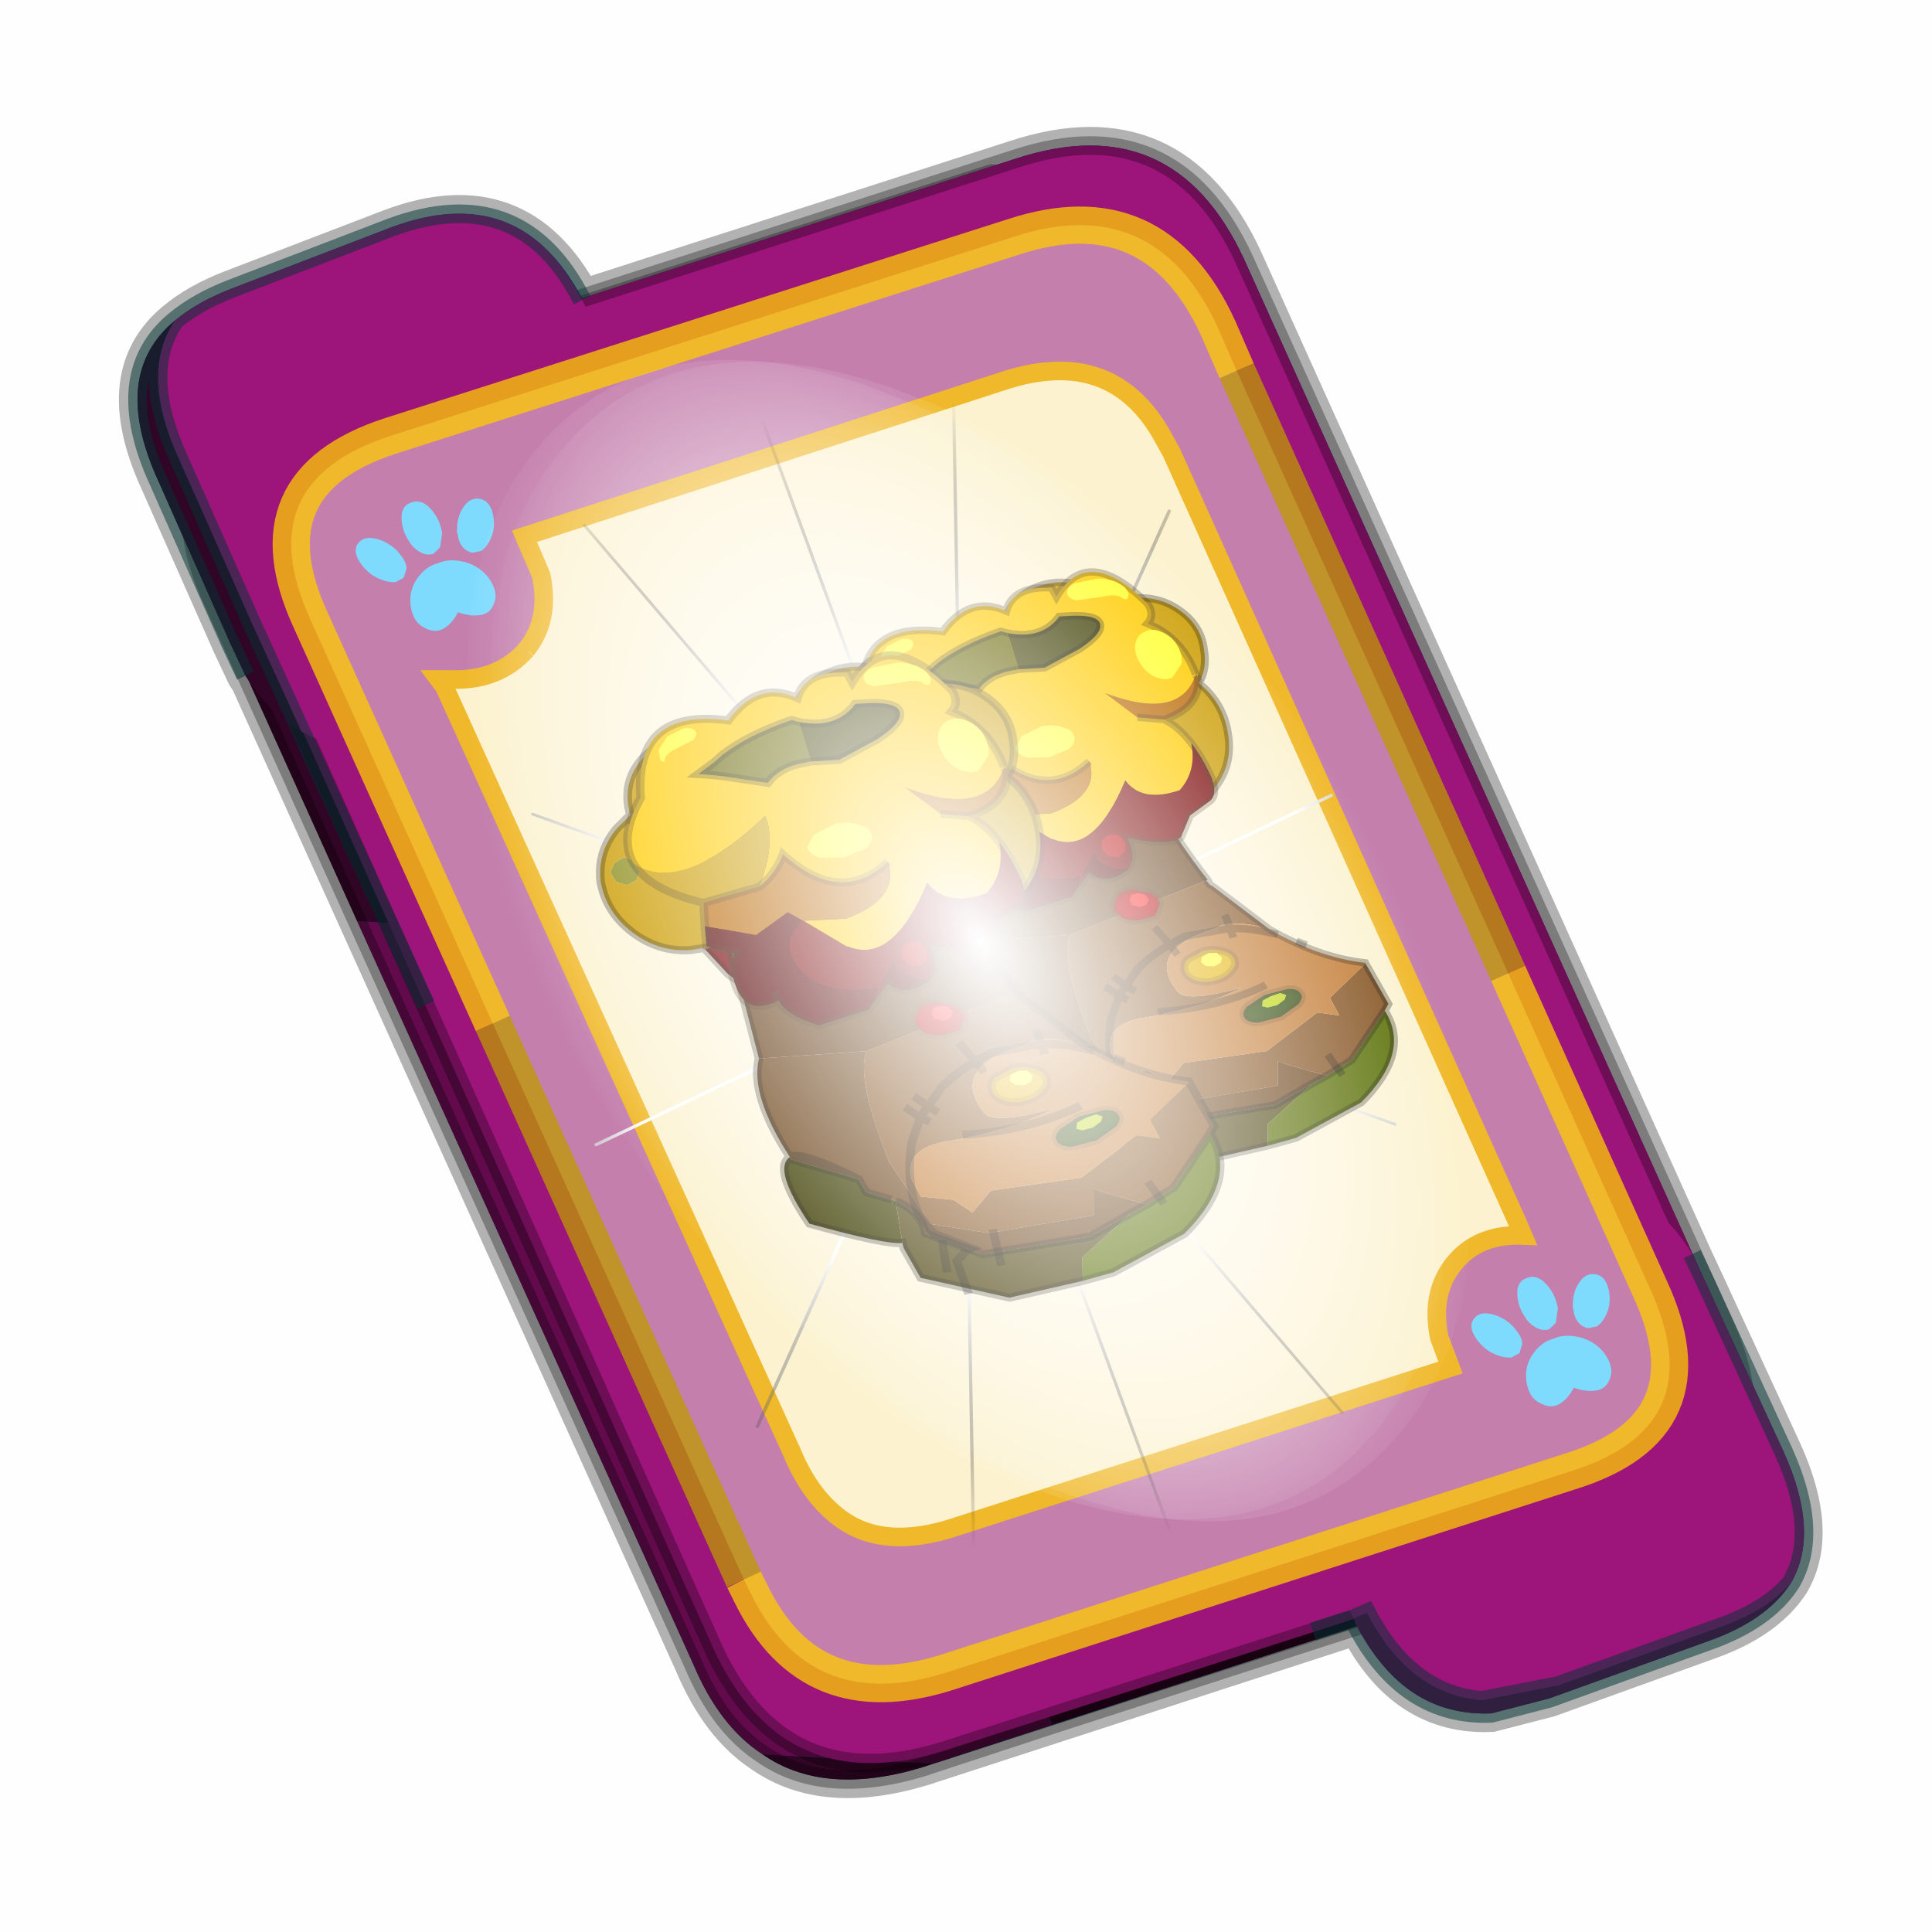<?xml version='1.0' encoding='UTF-8'?>
<svg xmlns:xlink="http://www.w3.org/1999/xlink" xmlns="http://www.w3.org/2000/svg" version="1.1" width="60px" height="60px" viewBox="0.0 0.0 60.0 60.0"><defs><g id="c1"><path fill="#000000" fill-opacity="0.004" d="M0.0 0.0 L60.0 0.0 60.0 60.0 0.0 60.0 0.0 0.0"/></g><g id="c2"><path fill="#006699" stroke="none" d="M31.5 39.85 L19.8 43.65 Q17.15 44.45 15.5 43.3 14.35 42.55 13.65 40.9 L1.7 14.45 1.6 14.3 1.2 13.45 -0.75 9.05 Q-2.05 6.2 -0.3 4.75 0.3 4.25 1.2 3.9 L5.5 2.25 Q8.95 0.95 10.65 4.15 L22.3 0.4 Q26.55 -1.0 28.45 3.1 L40.55 29.95 40.9 30.7 42.95 35.15 Q43.95 37.35 43.15 38.7 42.5 39.7 40.95 40.25 L36.65 41.8 35.1 42.2 Q32.75 42.3 31.5 39.85"/><path fill="none" stroke="#000000" stroke-width="1.0" stroke-opacity="0.298" d="M31.5 39.85 L19.8 43.65 Q17.15 44.45 15.5 43.3 14.35 42.55 13.65 40.9 L1.7 14.45 1.6 14.3 1.2 13.45 -0.75 9.05 Q-2.05 6.2 -0.3 4.75 0.3 4.25 1.2 3.9 L5.5 2.25 Q8.95 0.95 10.65 4.15 L22.3 0.4 Q26.55 -1.0 28.45 3.1 L40.55 29.95 40.9 30.7 42.95 35.15 Q43.95 37.35 43.15 38.7 42.5 39.7 40.95 40.25 L36.65 41.8 35.1 42.2 Q32.75 42.3 31.5 39.85"/><path fill="#300525" stroke="none" d="M0.75 8.25 L29.8 9.75 25.55 0.9 Q26.9 1.6 27.8 3.55 L40.7 32.15 Q42.6 36.3 38.3 37.65 L23.3 42.5 13.15 21.4 4.6 20.9 0.7 12.25 Q-0.45 9.75 0.75 8.25 M20.1 43.55 L19.8 43.65 Q17.15 44.45 15.5 43.3 L20.1 43.55"/><path fill="#630a4c" stroke="none" d="M25.55 0.9 L29.8 9.75 0.75 8.25 Q1.45 7.3 3.1 6.75 L21.65 0.8 25.55 0.9 M4.6 20.9 L13.15 21.4 23.3 42.5 20.1 43.55 15.5 43.3 Q14.35 42.55 13.65 40.9 L4.6 20.9"/><path fill="none" stroke="#000000" stroke-width="0.5" stroke-opacity="0.302" d="M0.75 8.25 Q-0.45 9.75 0.7 12.25 L4.6 20.9 M23.3 42.5 L38.3 37.65 Q42.6 36.3 40.7 32.15 L27.8 3.55 Q26.9 1.6 25.55 0.9 L21.65 0.8 3.1 6.75 Q1.45 7.3 0.75 8.25 M20.1 43.55 L19.8 43.65 Q17.15 44.45 15.5 43.3 14.35 42.55 13.65 40.9 L4.6 20.9 M20.1 43.55 L23.3 42.5"/><path fill="#9d147b" stroke="none" d="M14.2 40.5 L1.35 11.8 Q-0.5 7.75 3.8 6.35 L22.3 0.4 Q26.55 -1.0 28.45 3.1 L41.35 31.7 Q43.25 35.85 38.9 37.25 L20.4 43.2 Q16.1 44.55 14.2 40.5"/><path fill="none" stroke="#000000" stroke-width="0.5" stroke-opacity="0.302" d="M14.2 40.5 L1.35 11.8 Q-0.5 7.75 3.8 6.35 L22.3 0.4 Q26.55 -1.0 28.45 3.1 L41.35 31.7 Q43.25 35.85 38.9 37.25 L20.4 43.2 Q16.1 44.55 14.2 40.5"/><path fill="#9d147b" stroke="none" d="M31.4 39.65 L31.3 39.45 31.25 39.4 29.25 34.95 Q27.55 31.2 31.25 29.85 L35.6 28.25 Q38.8 27.1 40.5 29.85 L40.9 30.7 42.95 35.15 Q43.95 37.35 43.15 38.7 42.5 39.45 41.2 39.9 L36.9 41.45 34.85 41.85 Q32.9 41.7 31.75 39.5 L31.4 39.65"/><path fill="#630a4c" stroke="none" d="M43.15 38.7 Q42.5 39.7 40.95 40.25 L36.65 41.8 35.1 42.2 Q32.75 42.3 31.45 39.8 L31.4 39.65 31.75 39.5 Q32.9 41.7 34.85 41.85 L36.9 41.45 41.2 39.9 Q42.5 39.45 43.15 38.7"/><path fill="none" stroke="#003333" stroke-width="0.5" stroke-opacity="0.51" d="M43.15 38.7 Q42.5 39.7 40.95 40.25 L36.65 41.8 35.1 42.2 Q32.75 42.3 31.45 39.8 L31.4 39.65 30.3 40.0 31.4 39.65 M40.5 29.85 L40.9 30.7 42.95 35.15 Q43.95 37.35 43.15 38.7 42.5 39.45 41.2 39.9 L36.9 41.45 34.85 41.85 Q32.9 41.7 31.75 39.5 L31.4 39.65"/><path fill="#9d147b" stroke="none" d="M10.65 4.2 L10.85 4.6 12.85 9.05 Q14.5 12.8 10.8 14.15 L6.5 15.8 Q4.5 16.6 3.1 15.8 L1.75 12.85 -0.2 8.45 Q-1.25 6.15 -0.3 4.75 0.3 4.25 1.2 3.9 L5.5 2.25 Q9.0 0.95 10.65 4.2"/><path fill="#300525" stroke="none" d="M-0.3 4.75 Q-1.25 6.15 -0.2 8.45 L1.75 12.85 3.1 15.8 Q2.25 15.35 1.6 14.3 L1.2 13.45 -0.75 9.05 Q-2.05 6.2 -0.3 4.75"/><path fill="none" stroke="#003333" stroke-width="0.5" stroke-opacity="0.51" d="M3.1 15.8 L6.45 23.15 M-0.3 4.75 Q0.3 4.25 1.2 3.9 L5.5 2.25 Q9.0 0.95 10.65 4.2 M3.1 15.8 L1.75 12.85 -0.2 8.45 Q-1.25 6.15 -0.3 4.75 -2.05 6.2 -0.75 9.05 L1.2 13.45 1.6 14.3"/><path fill="#fcf2cf" stroke="none" d="M9.15 13.6 Q9.8 12.8 9.55 11.6 L9.1 10.55 22.05 6.35 Q24.9 5.45 26.25 7.85 L26.5 8.3 35.8 29.0 35.95 29.35 Q34.75 29.3 34.1 30.1 33.45 30.9 33.7 32.1 L34.0 32.9 20.65 37.2 Q18.8 37.8 17.65 37.0 16.8 36.4 16.3 35.2 L6.95 14.6 6.8 14.4 7.1 14.4 Q8.4 14.45 9.15 13.6"/><path fill="#c47fad" stroke="none" d="M9.15 13.6 Q8.4 14.45 7.1 14.4 L6.8 14.4 6.95 14.6 16.3 35.2 Q16.8 36.4 17.65 37.0 18.8 37.8 20.65 37.2 L34.0 32.9 33.7 32.1 Q33.45 30.9 34.1 30.1 34.75 29.3 35.95 29.35 L35.8 29.0 26.5 8.3 26.25 7.85 Q24.9 5.45 22.05 6.35 L9.1 10.55 9.55 11.6 Q9.8 12.8 9.15 13.6 M28.25 6.1 L35.55 22.3 39.35 30.75 Q41.1 34.5 37.2 35.7 L20.45 41.1 Q16.8 42.25 15.2 39.0 L15.0 38.6 8.25 23.65 3.35 12.8 Q1.65 9.1 5.5 7.85 L22.25 2.5 Q26.05 1.25 27.75 4.95 L28.25 6.1"/><path fill="none" stroke="#ffcc00" stroke-width="1.0" stroke-opacity="0.749" d="M35.55 22.3 L39.35 30.75 Q41.1 34.5 37.2 35.7 L20.45 41.1 Q16.8 42.25 15.2 39.0 L15.0 38.6 M8.25 23.65 L3.35 12.8 Q1.65 9.1 5.5 7.85 L22.25 2.5 Q26.05 1.25 27.75 4.95 L28.25 6.1"/><path fill="none" stroke="#bf9900" stroke-width="1.0" stroke-opacity="0.749" d="M28.25 6.1 L35.55 22.3 M15.0 38.6 L8.25 23.65"/><path fill="none" stroke="#f0b92b" stroke-width="0.5" d="M9.15 13.6 Q9.8 12.8 9.55 11.6 L9.1 10.55 22.05 6.35 Q24.9 5.45 26.25 7.85 L26.5 8.3 35.8 29.0 35.95 29.35 Q34.75 29.3 34.1 30.1 33.45 30.9 33.7 32.1 L34.0 32.9 20.65 37.2 Q18.8 37.8 17.65 37.0 16.8 36.4 16.3 35.2 L6.95 14.6 6.8 14.4 7.1 14.4 Q8.4 14.45 9.15 13.6"/></g><g id="c3"><path fill="#7fdbfe" stroke="none" d="M10.75 4.9 Q10.75 4.6 10.9 4.35 11.25 3.45 11.95 2.75 13.3 1.5 14.35 2.1 15.4 2.7 14.95 4.45 14.7 5.4 14.1 6.15 L13.75 6.5 Q13.1 7.15 12.35 7.35 L11.4 7.2 Q10.95 6.9 10.75 6.4 10.5 5.75 10.75 4.9 M7.5 5.9 Q7.0 5.85 6.6 5.5 6.05 5.0 5.8 4.15 L5.7 3.6 Q5.55 2.65 5.8 1.7 6.25 0.0 7.5 0.0 L7.6 0.0 Q8.85 0.0 9.3 1.7 9.55 2.65 9.4 3.6 L9.3 4.15 8.5 5.5 7.6 5.9 7.5 5.9 M4.35 4.9 Q4.6 5.75 4.35 6.4 L3.7 7.2 2.75 7.35 Q2.0 7.15 1.35 6.5 L1.0 6.15 Q0.4 5.4 0.15 4.45 -0.3 2.7 0.75 2.1 1.8 1.5 3.15 2.75 3.85 3.45 4.2 4.35 L4.35 4.9 M5.5 13.7 Q4.45 13.9 3.65 12.95 2.75 12.0 3.2 10.25 3.7 8.5 5.25 7.6 6.4 6.9 7.55 7.0 8.75 6.9 9.9 7.6 11.45 8.5 11.95 10.25 12.35 12.0 11.5 12.95 10.7 13.9 9.65 13.7 8.55 13.5 7.55 12.6 6.55 13.5 5.5 13.7"/></g><g id="c4"><g><use transform="matrix(1.0,0.0,0.0,1.0,0.0,0.0)" xlink:href="#c3"/></g></g><radialGradient gradientUnits="userSpaceOnUse" r="819.2" cx="0" cy="0" spreadMethod="pad" gradientTransform="matrix(0.091,0.0,0.0,0.091,0.6,3.4)" id="gradient1"><stop offset="0.0" stop-color="#ffffff"/><stop offset="1.0" stop-color="#ffffff" stop-opacity="0.0"/></radialGradient><g id="c5"><path stroke="none" fill="url(#gradient1)" d="M36.65 -54.65 Q60.05 -42.0 69.75 -17.95 80.55 8.9 68.0 34.1 55.45 59.35 26.8 68.2 -1.8 77.05 -29.7 64.3 -57.6 51.6 -68.45 24.75 -79.3 -2.05 -66.75 -27.25 L-66.7 -27.3 Q-54.1 -52.5 -25.5 -61.4 3.1 -70.2 31.0 -57.5 L36.65 -54.65"/></g><g id="c6"><g><use transform="matrix(1.0,0.0,0.0,1.0,0.0,0.0)" xlink:href="#c5"/></g></g><radialGradient gradientUnits="userSpaceOnUse" r="819.2" cx="0" cy="0" spreadMethod="pad" gradientTransform="matrix(0.209,0.0,0.0,0.177,67.15,107.2)" id="gradient2"><stop offset="0.357" stop-color="#ffffff"/><stop offset="0.671" stop-opacity="0.0"/></radialGradient><g id="c7"><path fill="none" stroke-linejoin="round" stroke-linecap="round" stroke="url(#gradient2)" stroke-width="0.5" d="M136.55 165.8 L68.6 106.0 68.4 106.0 118.25 201.5 M68.3 105.8 L68.35 105.8 68.3 105.8 68.3 105.85 68.4 106.0 68.3 106.0 86.55 211.5 M68.3 105.8 L68.3 105.85 68.3 106.0 68.15 105.95 18.25 151.55 M68.3 105.85 L68.25 105.85 68.3 106.0 50.0 193.2 M68.25 105.85 L68.15 105.95 0.05 97.7 M68.3 105.85 L68.25 105.8 68.25 105.85 M68.25 105.8 L68.2 105.7 0.0 45.7 M68.3 105.8 L68.25 105.75 68.25 105.8 M68.25 105.75 L68.2 105.7 18.25 10.05 M68.6 106.0 L68.35 105.8 118.25 60.15 M86.6 18.35 L68.3 105.8 M136.6 114.25 L68.6 106.0 M68.25 105.75 L49.95 0.05"/></g><g id="c8"><g><use transform="matrix(1.0,0.0,0.0,1.0,0.0,0.0)" xlink:href="#c7"/></g></g><g id="c9"><g><use transform="matrix(1.0,0.0,0.0,1.0,0.0,0.0)" xlink:href="#c2"/></g><g><use transform="matrix(0.239,-0.087,0.1,0.234,34.25,31.15)" xlink:href="#c4"/></g><g><use transform="matrix(0.239,-0.087,0.1,0.234,4.25,10.3)" xlink:href="#c4"/></g><g><use transform="matrix(0.141,-0.038,0.111,0.226,20.25,20.65)" filter="url(#filter7)" xlink:href="#c6"/></g><g><use transform="matrix(-0.155,0.051,0.084,0.147,22.6,3.15)" filter="url(#filter8)" xlink:href="#c8"/></g></g><filter id="filter7"><feColorMatrix in="SourceGraphic" type="matrix" values="0.0 0.0 0.0 0.0 0.797 0.0 0.0 0.0 0.0 0.598 0.0 0.0 0.0 0.0 0.199 0.0 0.0 0.0 1.0 0.0" result="cxform"/><feComposite operator="in" in2="SourceGraphic" result="color-xform"/></filter><filter id="filter8"><feColorMatrix in="SourceGraphic" type="matrix" values="0.0 0.0 0.0 0.0 0.996 0.0 0.0 0.0 0.0 0.996 0.0 0.0 0.0 0.0 0.996 0.0 0.0 0.0 1.0 0.0" result="cxform"/><feComposite operator="in" in2="SourceGraphic" result="color-xform"/></filter><g id="c10"><path fill="#cd9f07" stroke="none" d="M11.5 12.95 Q11.45 11.55 12.1 10.3 11.2 9.55 10.9 8.3 10.45 6.8 11.25 5.45 12.05 4.1 13.6 3.65 L15.2 3.6 15.5 2.9 Q16.35 1.45 18.0 1.0 19.6 0.6 21.1 1.45 22.55 2.3 22.95 3.9 L23.05 4.4 24.1 4.9 Q25.75 5.85 26.3 7.65 26.75 9.5 25.8 11.15 24.85 12.8 23.05 13.3 L22.2 13.45 22.2 13.55 19.8 13.4 19.5 13.2 Q19.1 12.95 18.8 13.35 L11.5 13.0 11.5 12.95 M21.8 7.85 Q21.85 8.2 22.55 6.95 23.25 5.75 23.05 4.4 23.25 5.75 22.55 6.95 21.85 8.2 21.8 7.85 M21.95 3.65 L20.85 2.55 Q20.1 2.1 19.35 2.15 18.6 2.15 18.3 2.65 18.0 3.15 18.35 3.85 L18.6 4.3 19.45 5.0 Q20.25 5.45 20.95 5.35 L21.75 5.1 22.05 4.8 Q22.35 4.3 21.95 3.65 M24.45 6.7 L23.95 7.05 23.85 7.75 24.3 8.25 24.95 8.35 25.45 7.95 25.55 7.3 25.1 6.85 24.45 6.7"/><path fill="#929123" stroke="none" d="M24.45 6.7 L25.1 6.85 25.55 7.3 25.45 7.95 24.95 8.35 24.3 8.25 23.85 7.75 23.95 7.05 24.45 6.7 M21.95 3.65 Q22.35 4.3 22.05 4.8 L21.75 5.1 20.95 5.35 Q20.25 5.45 19.45 5.0 L18.6 4.3 18.35 3.85 Q18.0 3.15 18.3 2.65 18.6 2.15 19.35 2.15 20.1 2.1 20.85 2.55 L21.95 3.65"/><path fill="#780101" stroke="none" d="M11.5 13.0 L18.8 13.35 18.6 13.6 Q18.25 14.25 16.9 14.5 15.55 14.75 15.8 15.65 16.05 16.6 16.9 17.1 L18.7 17.3 Q19.6 17.1 20.1 16.25 20.6 15.4 20.4 14.45 L19.8 13.4 22.2 13.55 21.55 15.4 Q20.45 17.35 18.3 17.9 16.1 18.5 14.2 17.35 12.25 16.25 11.7 14.1 L11.5 13.0"/><path fill="#b80101" stroke="none" d="M18.8 13.35 L19.8 13.4 20.4 14.45 Q20.6 15.4 20.1 16.25 19.6 17.1 18.7 17.3 L16.9 17.1 Q16.05 16.6 15.8 15.65 15.55 14.75 16.9 14.5 18.25 14.25 18.6 13.6 L18.8 13.35"/><path fill="#7a791f" stroke="none" d="M18.8 13.35 Q19.1 12.95 19.5 13.2 L19.8 13.4 18.8 13.35"/><path fill="none" stroke="#000000" stroke-width="0.5" stroke-opacity="0.302" d="M23.05 4.4 L22.95 3.9 Q22.55 2.3 21.1 1.45 19.6 0.6 18.0 1.0 16.35 1.45 15.5 2.9 L15.2 3.6 13.6 3.65 Q12.05 4.1 11.25 5.45 10.45 6.8 10.9 8.3 11.2 9.55 12.1 10.3 11.45 11.55 11.5 12.95 M22.2 13.55 L22.2 13.45 23.05 13.3 Q24.85 12.8 25.8 11.15 26.75 9.5 26.3 7.65 25.75 5.85 24.1 4.9 L23.05 4.4 Q23.25 5.75 22.55 6.95 21.85 8.2 21.8 7.85 M11.5 13.0 L11.7 14.1 Q12.25 16.25 14.2 17.35 16.1 18.5 18.3 17.9 20.45 17.35 21.55 15.4 L22.2 13.55"/><path fill="#929123" stroke="none" d="M11.2 2.8 Q11.6 3.45 11.3 3.95 L11.0 4.25 10.2 4.5 Q9.5 4.6 8.7 4.15 L7.85 3.45 7.6 3.0 Q7.25 2.3 7.55 1.8 7.85 1.3 8.6 1.3 9.35 1.25 10.1 1.7 L11.2 2.8 M13.7 5.85 L14.35 6.0 14.8 6.45 14.7 7.1 14.2 7.5 13.55 7.4 13.1 6.9 13.2 6.2 13.7 5.85"/><path fill="#cd9f07" stroke="none" d="M13.7 5.85 L13.2 6.2 13.1 6.9 13.55 7.4 14.2 7.5 14.7 7.1 14.8 6.45 14.35 6.0 13.7 5.85 M11.2 2.8 L10.1 1.7 Q9.35 1.25 8.6 1.3 7.85 1.3 7.55 1.8 7.25 2.3 7.6 3.0 L7.85 3.45 8.7 4.15 Q9.5 4.6 10.2 4.5 L11.0 4.25 11.3 3.95 Q11.6 3.45 11.2 2.8 M12.3 3.55 L13.35 4.05 Q15.0 5.0 15.55 6.8 16.0 8.65 15.05 10.3 14.1 11.95 12.3 12.45 L11.45 12.6 10.8 14.55 Q9.7 16.5 7.55 17.05 5.35 17.65 3.45 16.5 1.5 15.4 0.95 13.25 0.4 11.2 1.35 9.45 0.45 8.7 0.15 7.45 -0.3 5.95 0.5 4.6 1.3 3.25 2.85 2.8 L4.45 2.75 4.75 2.05 Q5.6 0.6 7.25 0.15 8.85 -0.25 10.35 0.6 11.8 1.45 12.2 3.05 L12.3 3.55 Q12.5 4.9 11.8 6.1 11.1 7.35 11.05 7.0 11.1 7.35 11.8 6.1 12.5 4.9 12.3 3.55 M5.05 14.8 Q5.3 15.75 6.15 16.25 L7.95 16.45 Q8.85 16.25 9.35 15.4 9.85 14.55 9.65 13.6 9.35 12.7 8.75 12.35 8.25 12.05 7.85 12.75 7.5 13.4 6.15 13.65 4.8 13.9 5.05 14.8"/><path fill="#7a791f" stroke="none" d="M5.05 14.8 Q4.8 13.9 6.15 13.65 7.5 13.4 7.85 12.75 8.25 12.05 8.75 12.35 9.35 12.7 9.65 13.6 9.85 14.55 9.35 15.4 8.85 16.25 7.95 16.45 L6.15 16.25 Q5.3 15.75 5.05 14.8"/><path fill="none" stroke="#000000" stroke-width="0.5" stroke-opacity="0.302" d="M12.3 3.55 L12.2 3.05 Q11.8 1.45 10.35 0.6 8.85 -0.25 7.25 0.15 5.6 0.6 4.75 2.05 L4.45 2.75 2.85 2.8 Q1.3 3.25 0.5 4.6 -0.3 5.95 0.15 7.45 0.45 8.7 1.35 9.45 0.4 11.2 0.95 13.25 1.5 15.4 3.45 16.5 5.35 17.65 7.55 17.05 9.7 16.5 10.8 14.55 L11.45 12.6 12.3 12.45 Q14.1 11.95 15.05 10.3 16.0 8.65 15.55 6.8 15.0 5.0 13.35 4.05 L12.3 3.55 Q12.5 4.9 11.8 6.1 11.1 7.35 11.05 7.0"/><path fill="#855321" stroke="none" d="M3.65 26.35 L5.95 22.4 6.0 22.35 6.05 22.3 6.15 21.95 15.8 22.5 Q17.05 23.85 17.25 29.3 L16.5 33.65 13.5 35.3 7.3 36.3 6.65 34.75 6.1 35.25 4.1 36.7 2.2 36.25 -1.1 33.85 -1.5 33.5 -1.2 30.5 1.85 31.9 1.75 33.2 3.0 32.55 7.05 33.9 12.35 32.9 13.9 33.8 14.65 32.7 16.35 31.9 16.45 30.75 Q16.1 28.75 13.45 29.25 9.65 29.85 6.9 29.4 10.4 29.2 10.8 28.4 11.8 25.0 6.85 25.15 5.6 24.85 3.65 26.35"/><path fill="#674019" stroke="none" d="M6.05 21.95 Q7.75 15.5 7.75 4.9 L19.45 5.7 21.9 20.85 15.8 22.5 6.15 21.95 6.05 21.95"/><path fill="#6d451b" stroke="none" d="M21.9 20.85 Q23.3 22.8 22.6 27.1 21.85 26.9 19.35 29.7 21.85 26.9 22.6 27.1 L22.6 27.25 19.35 29.7 19.25 30.6 18.05 31.5 17.85 31.65 Q16.7 32.8 17.0 34.1 L14.35 36.4 8.0 37.45 5.2 36.9 4.1 36.7 6.1 35.25 6.65 34.75 7.3 36.3 13.5 35.3 16.5 33.65 17.25 29.3 Q17.05 23.85 15.8 22.5 L21.9 20.85"/><path fill="#3c3c00" stroke="none" d="M22.6 27.1 Q23.85 27.45 23.15 31.3 19.45 34.0 18.5 34.2 L17.85 31.65 18.05 31.5 19.25 30.6 19.35 29.7 22.6 27.25 22.6 27.1"/><path fill="#c27930" stroke="none" d="M-1.2 30.5 L-1.2 30.45 Q1.45 29.15 3.65 26.35 5.6 24.85 6.85 25.15 11.8 25.0 10.8 28.4 10.4 29.2 6.9 29.4 9.65 29.85 13.45 29.25 16.1 28.75 16.45 30.75 L16.35 31.9 14.65 32.7 13.9 33.8 12.35 32.9 7.05 33.9 3.0 32.55 1.75 33.2 1.85 31.9 -1.2 30.5"/><path fill="#4f4511" stroke="none" d="M18.5 34.2 L18.55 34.45 18.55 34.6 18.35 36.55 13.95 39.4 9.5 39.85 8.95 38.5 5.2 36.9 8.0 37.45 14.35 36.4 17.0 34.1 Q16.7 32.8 17.85 31.65 L18.5 34.2"/><path fill="#596f04" stroke="none" d="M9.5 39.85 L7.6 39.95 2.75 39.1 Q-1.6 37.0 -1.1 33.85 L2.2 36.25 4.1 36.7 5.2 36.9 8.95 38.5 9.5 39.85"/><path fill="none" stroke="#000000" stroke-width="0.5" stroke-opacity="0.302" d="M3.65 26.35 L5.95 22.4 6.0 22.35 6.05 22.3 6.05 21.95 Q7.75 15.5 7.75 4.9 L19.45 5.7 21.9 20.85 Q23.3 22.8 22.6 27.1 23.85 27.45 23.15 31.3 19.45 34.0 18.5 34.2 L18.55 34.45 18.55 34.6 18.35 36.55 13.95 39.4 9.5 39.85 7.6 39.95 2.75 39.1 Q-1.6 37.0 -1.1 33.85 L-1.5 33.5 -1.2 30.5 -1.2 30.45 Q1.45 29.15 3.65 26.35 M6.15 21.95 L6.05 22.3 M18.05 31.5 L19.25 30.6 19.35 29.7 Q21.85 26.9 22.6 27.1 L22.6 27.25 19.35 29.7 M5.2 36.9 L8.0 37.45 14.35 36.4 17.0 34.1 Q16.7 32.8 17.85 31.65 M-1.1 33.85 L2.2 36.25 4.1 36.7 5.2 36.9"/><path fill="none" stroke="#000000" stroke-width="0.5" stroke-opacity="0.302" d="M14.3 26.0 L13.75 26.85 Q14.1 27.05 14.45 27.35 L15.05 26.45 M10.5 23.8 L10.05 25.2 Q11.4 25.45 12.6 26.05 L13.75 26.85 13.35 27.4 M14.05 27.8 L14.45 27.35 15.45 28.5 Q16.55 30.15 16.85 32.05 L16.9 32.8 16.55 34.25 14.85 35.8 15.05 35.8 15.95 36.3 16.1 38.4 M1.85 28.1 L2.35 27.65 M9.85 26.0 L10.05 25.2 8.95 25.0 6.0 25.45 6.05 26.1 M3.3 26.85 Q4.15 26.25 5.1 25.8 L6.0 25.45 5.95 24.5"/><path fill="none" stroke="#000000" stroke-width="0.5" stroke-opacity="0.302" d="M3.5 35.4 L3.15 37.0 M16.25 34.8 L16.75 36.75 M13.2 35.15 L13.6 37.4 M5.35 29.75 Q8.85 30.2 12.55 29.15"/><path fill="#560000" stroke="none" d="M21.65 12.2 L22.05 13.4 20.65 14.35 Q21.5 15.3 21.4 16.75 21.25 18.15 19.4 17.9 19.35 18.9 17.8 20.1 L14.65 20.15 13.95 19.65 13.55 19.0 Q15.9 18.8 17.15 17.2 18.4 14.8 16.1 13.8 L16.75 13.0 19.05 13.7 21.65 12.2 M13.0 19.05 L12.95 19.05 Q12.35 20.2 10.6 19.65 L10.5 19.6 Q12.35 18.95 12.05 17.8 L13.55 19.0 13.0 19.05 M19.4 17.3 L19.4 17.9 19.4 17.3"/><path fill="#ffcc00" stroke="none" d="M3.4 13.05 Q3.7 11.8 4.4 11.0 L5.95 10.3 7.25 8.1 Q3.5 11.45 1.3 8.85 1.15 6.2 2.85 4.65 2.2 4.3 2.3 3.45 4.3 -1.6 7.6 1.05 L7.65 0.4 Q9.9 -0.55 11.0 0.9 12.75 -0.9 15.35 0.85 20.25 -1.7 22.05 3.6 24.25 5.45 24.05 7.25 22.2 10.0 15.65 7.05 15.65 8.75 17.7 11.0 16.5 10.6 15.6 9.6 13.7 13.7 10.0 12.05 10.25 14.4 13.7 14.5 L16.1 13.8 14.35 16.1 14.25 16.15 Q12.25 18.05 8.35 14.0 7.95 15.75 5.4 15.75 L5.35 15.75 Q3.8 14.9 3.4 13.05"/><path fill="#cd9f07" stroke="none" d="M24.05 7.25 Q23.8 9.1 21.15 10.85 L17.7 11.0 Q15.65 8.75 15.65 7.05 22.2 10.0 24.05 7.25"/><path fill="#bb6906" stroke="none" d="M4.4 11.0 Q2.0 11.0 1.3 9.25 L1.3 8.9 1.3 8.85 Q3.5 11.45 7.25 8.1 L5.95 10.3 4.4 11.0 M21.15 10.85 L21.65 12.2 19.05 13.7 16.75 13.0 16.1 13.8 13.7 14.5 Q10.25 14.4 10.0 12.05 13.7 13.7 15.6 9.6 16.5 10.6 17.7 11.0 L21.15 10.85"/><path fill="#780101" stroke="none" d="M13.95 19.65 L13.0 19.05 13.55 19.0 13.95 19.65 M10.5 19.6 Q9.7 19.0 9.75 17.65 7.3 19.1 6.5 18.7 L5.4 17.55 3.8 17.05 Q3.2 16.8 3.1 15.7 3.1 14.2 3.4 13.05 3.8 14.9 5.35 15.75 L5.4 15.75 Q7.95 15.75 8.35 14.0 12.25 18.05 14.25 16.15 L14.35 16.1 16.1 13.8 Q18.4 14.8 17.15 17.2 15.9 18.8 13.55 19.0 L12.05 17.8 Q12.35 18.95 10.5 19.6"/><path fill="none" stroke="#382510" stroke-width="0.5" stroke-opacity="0.302" d="M21.65 12.2 L22.05 13.4 20.65 14.35 Q21.5 15.3 21.4 16.75 21.25 18.15 19.4 17.9 19.35 18.9 17.8 20.1 L14.65 20.15 13.95 19.65 13.0 19.05 12.95 19.05 Q12.35 20.2 10.6 19.65 L10.5 19.6 Q9.7 19.0 9.75 17.65 7.3 19.1 6.5 18.7 L5.4 17.55 3.8 17.05 Q3.2 16.8 3.1 15.7 3.1 14.2 3.4 13.05 3.7 11.8 4.4 11.0 2.0 11.0 1.3 9.25 L1.3 8.9 M1.3 8.85 Q1.15 6.2 2.85 4.65 2.2 4.3 2.3 3.45 4.3 -1.6 7.6 1.05 L7.65 0.4 Q9.9 -0.55 11.0 0.9 12.75 -0.9 15.35 0.85 20.25 -1.7 22.05 3.6 24.25 5.45 24.05 7.25 23.8 9.1 21.15 10.85 L21.65 12.2 M10.0 12.05 Q13.7 13.7 15.6 9.6 16.5 10.6 17.7 11.0 L21.15 10.85 M5.95 10.3 L4.4 11.0 M19.4 17.9 L19.4 17.3"/><path fill="#ffff2f" stroke="none" d="M4.35 6.95 Q4.25 7.7 3.8 8.15 3.35 8.6 2.8 8.55 L1.9 7.9 Q1.55 7.35 1.65 6.6 1.75 5.9 2.25 5.45 2.7 5.0 3.25 5.1 3.8 5.15 4.15 5.7 4.45 6.25 4.35 6.95"/><path fill="#ffff2f" stroke="none" d="M11.95 8.85 L13.4 9.05 14.1 9.65 Q14.15 10.1 13.65 10.5 L12.3 10.95 10.9 10.85 Q10.3 10.6 10.25 10.15 10.15 9.75 10.65 9.4 11.15 8.95 11.95 8.85"/><path fill="#ffff2f" stroke="none" d="M4.95 2.0 Q3.9 2.1 3.7 2.5 3.45 2.85 3.25 2.5 3.05 2.1 3.45 1.6 3.8 1.1 4.6 0.8 L6.05 0.6 Q6.65 0.6 6.85 1.0 7.0 1.4 6.5 1.7 L4.95 2.0"/><path fill="#ffff2f" stroke="none" d="M18.8 1.45 Q19.55 1.55 19.75 1.8 19.9 2.15 20.05 1.8 L19.9 1.2 19.1 0.6 18.05 0.45 Q17.6 0.5 17.45 0.75 17.3 1.05 17.75 1.3 L18.8 1.45"/><path fill="#b80101" stroke="none" d="M10.8 17.05 L11.35 17.25 11.6 17.85 11.35 18.4 10.8 18.65 10.2 18.4 10.0 17.85 10.2 17.25 10.8 17.05"/><path fill="#656401" stroke="none" d="M11.5 2.3 L11.85 2.05 12.1 2.05 Q14.65 2.1 16.45 2.7 L17.2 3.0 18.3 3.35 Q18.05 3.45 17.1 3.9 L14.7 5.2 Q13.8 4.6 12.55 4.7 L11.8 4.8 11.5 2.3"/><path fill="#3c3c00" stroke="none" d="M11.8 4.8 L10.2 5.25 7.6 4.8 Q5.7 4.3 5.7 3.6 5.7 2.95 7.6 2.45 L7.95 2.35 Q9.6 3.45 11.5 2.3 L11.8 4.8"/><path fill="none" stroke="#000000" stroke-width="0.5" stroke-opacity="0.302" d="M11.5 2.3 L11.85 2.05 12.1 2.05 Q14.65 2.1 16.45 2.7 L17.2 3.0 18.3 3.35 Q18.05 3.45 17.1 3.9 L14.7 5.2 Q13.8 4.6 12.55 4.7 L11.8 4.8 10.2 5.25 7.6 4.8 Q5.7 4.3 5.7 3.6 5.7 2.95 7.6 2.45 L7.95 2.35 Q9.6 3.45 11.5 2.3"/><path fill="#2d4806" stroke="none" d="M6.8 31.95 L5.3 32.05 3.95 31.65 Q3.4 31.35 3.5 31.0 3.55 30.6 4.2 30.45 L5.7 30.35 7.05 30.7 Q7.6 31.0 7.5 31.4 7.4 31.75 6.8 31.95"/><path fill="none" stroke="#382510" stroke-width="0.5" stroke-opacity="0.2" d="M6.8 31.95 L5.3 32.05 3.95 31.65 Q3.4 31.35 3.5 31.0 3.55 30.6 4.2 30.45 L5.7 30.35 7.05 30.7 Q7.6 31.0 7.5 31.4 7.4 31.75 6.8 31.95"/><path fill="#bdd60a" stroke="none" d="M6.15 31.0 L5.85 31.2 5.2 31.25 4.6 31.05 4.4 30.8 4.7 30.55 5.35 30.55 5.95 30.65 6.15 31.0"/><path fill="#e6b100" stroke="none" d="M9.35 28.05 Q8.85 28.4 8.2 28.4 7.5 28.45 7.05 28.15 6.55 27.9 6.55 27.45 6.55 27.05 7.05 26.7 7.55 26.35 8.2 26.3 L9.4 26.5 Q9.85 26.8 9.85 27.25 9.85 27.7 9.35 28.05"/><path fill="none" stroke="#382510" stroke-width="0.5" stroke-opacity="0.2" d="M9.35 28.05 Q8.85 28.4 8.2 28.4 7.5 28.45 7.05 28.15 6.55 27.9 6.55 27.45 6.55 27.05 7.05 26.7 7.55 26.35 8.2 26.3 L9.4 26.5 Q9.85 26.8 9.85 27.25 9.85 27.7 9.35 28.05"/><path fill="#ffff2f" stroke="none" d="M8.65 26.95 L8.45 27.3 7.95 27.5 7.45 27.4 7.25 27.1 7.45 26.7 7.95 26.55 8.45 26.65 8.65 26.95"/></g><g id="c11"><path fill="#b80101" stroke="none" d="M2.65 1.6 Q2.3 2.0 1.65 2.15 L0.6 2.2 0.0 1.55 Q-0.1 1.1 0.25 0.7 L1.2 0.1 Q1.8 -0.1 2.3 0.1 L2.85 0.7 Q3.0 1.15 2.65 1.6"/><path fill="none" stroke="#382510" stroke-width="0.5" stroke-opacity="0.2" d="M2.65 1.6 Q2.3 2.0 1.65 2.15 L0.6 2.2 0.0 1.55 Q-0.1 1.1 0.25 0.7 L1.2 0.1 Q1.8 -0.1 2.3 0.1 L2.85 0.7 Q3.0 1.15 2.65 1.6"/><path fill="#fc1b1b" stroke="none" d="M1.75 0.7 L1.7 1.05 1.25 1.35 0.8 1.3 0.55 1.05 0.65 0.65 1.05 0.4 1.5 0.4 1.75 0.7"/></g><g id="c12"><g><use transform="matrix(1.0,0.0,0.0,1.0,0.0,0.0)" xlink:href="#c11"/></g></g><g id="c13"><g><use transform="matrix(1.0,0.0,0.0,1.0,0.0,0.0)" xlink:href="#c10"/></g><g><use transform="matrix(1.0,0.0,0.0,1.0,9.55,20.9)" filter="url(#filter11)" xlink:href="#c12"/></g></g><filter id="filter11"><feColorMatrix in="SourceGraphic" type="matrix" values="0.781 0.0 0.0 0.0 0.0 0.0 0.781 0.0 0.0 0.0 0.0 0.0 0.781 0.0 0.0 0.0 0.0 0.0 1.0 0.0" result="cxform"/><feComposite operator="in" in2="SourceGraphic" result="color-xform"/></filter><g id="c14"><g><use transform="matrix(2.672,0.0,0.0,2.672,3.8,0.0)" filter="url(#filter12)" xlink:href="#c13"/></g><g><use transform="matrix(2.913,0.0,0.0,2.913,40.8,2.6)" xlink:href="#c13"/></g></g><filter id="filter12"><feColorMatrix in="SourceGraphic" type="matrix" values="0.699 0.0 0.0 0.0 0.066 0.0 0.699 0.0 0.0 0.043 0.0 0.0 0.699 0.0 0.02 0.0 0.0 0.0 1.0 0.0" result="cxform"/><feComposite operator="in" in2="SourceGraphic" result="color-xform"/></filter><g id="c15"><g><use transform="matrix(1.0,0.0,0.0,1.0,6.3,53.35)" xlink:href="#c9"/></g><g><use transform="matrix(-0.146,0.049,0.062,0.14,33.05,63.95)" xlink:href="#c14"/></g><g><use transform="matrix(0.141,-0.038,0.111,0.226,27.2,74.05)" filter="url(#filter16)" xlink:href="#c6"/></g></g><filter id="filter16"><feColorMatrix in="SourceGraphic" type="matrix" values="1.0 0.0 0.0 0.0 0.0 0.0 1.0 0.0 0.0 0.0 0.0 0.0 1.0 0.0 0.0 0.0 0.0 0.0 0.23 0.0" result="cxform"/><feComposite operator="in" in2="SourceGraphic" result="color-xform"/></filter></defs><g><g><use transform="matrix(1.0,0.0,0.0,1.0,0.0,0.0)" xlink:href="#c1"/></g><g><use transform="matrix(1.155,0.0,0.0,1.155,-1.5,-57.15)" xlink:href="#c15"/></g></g></svg>
